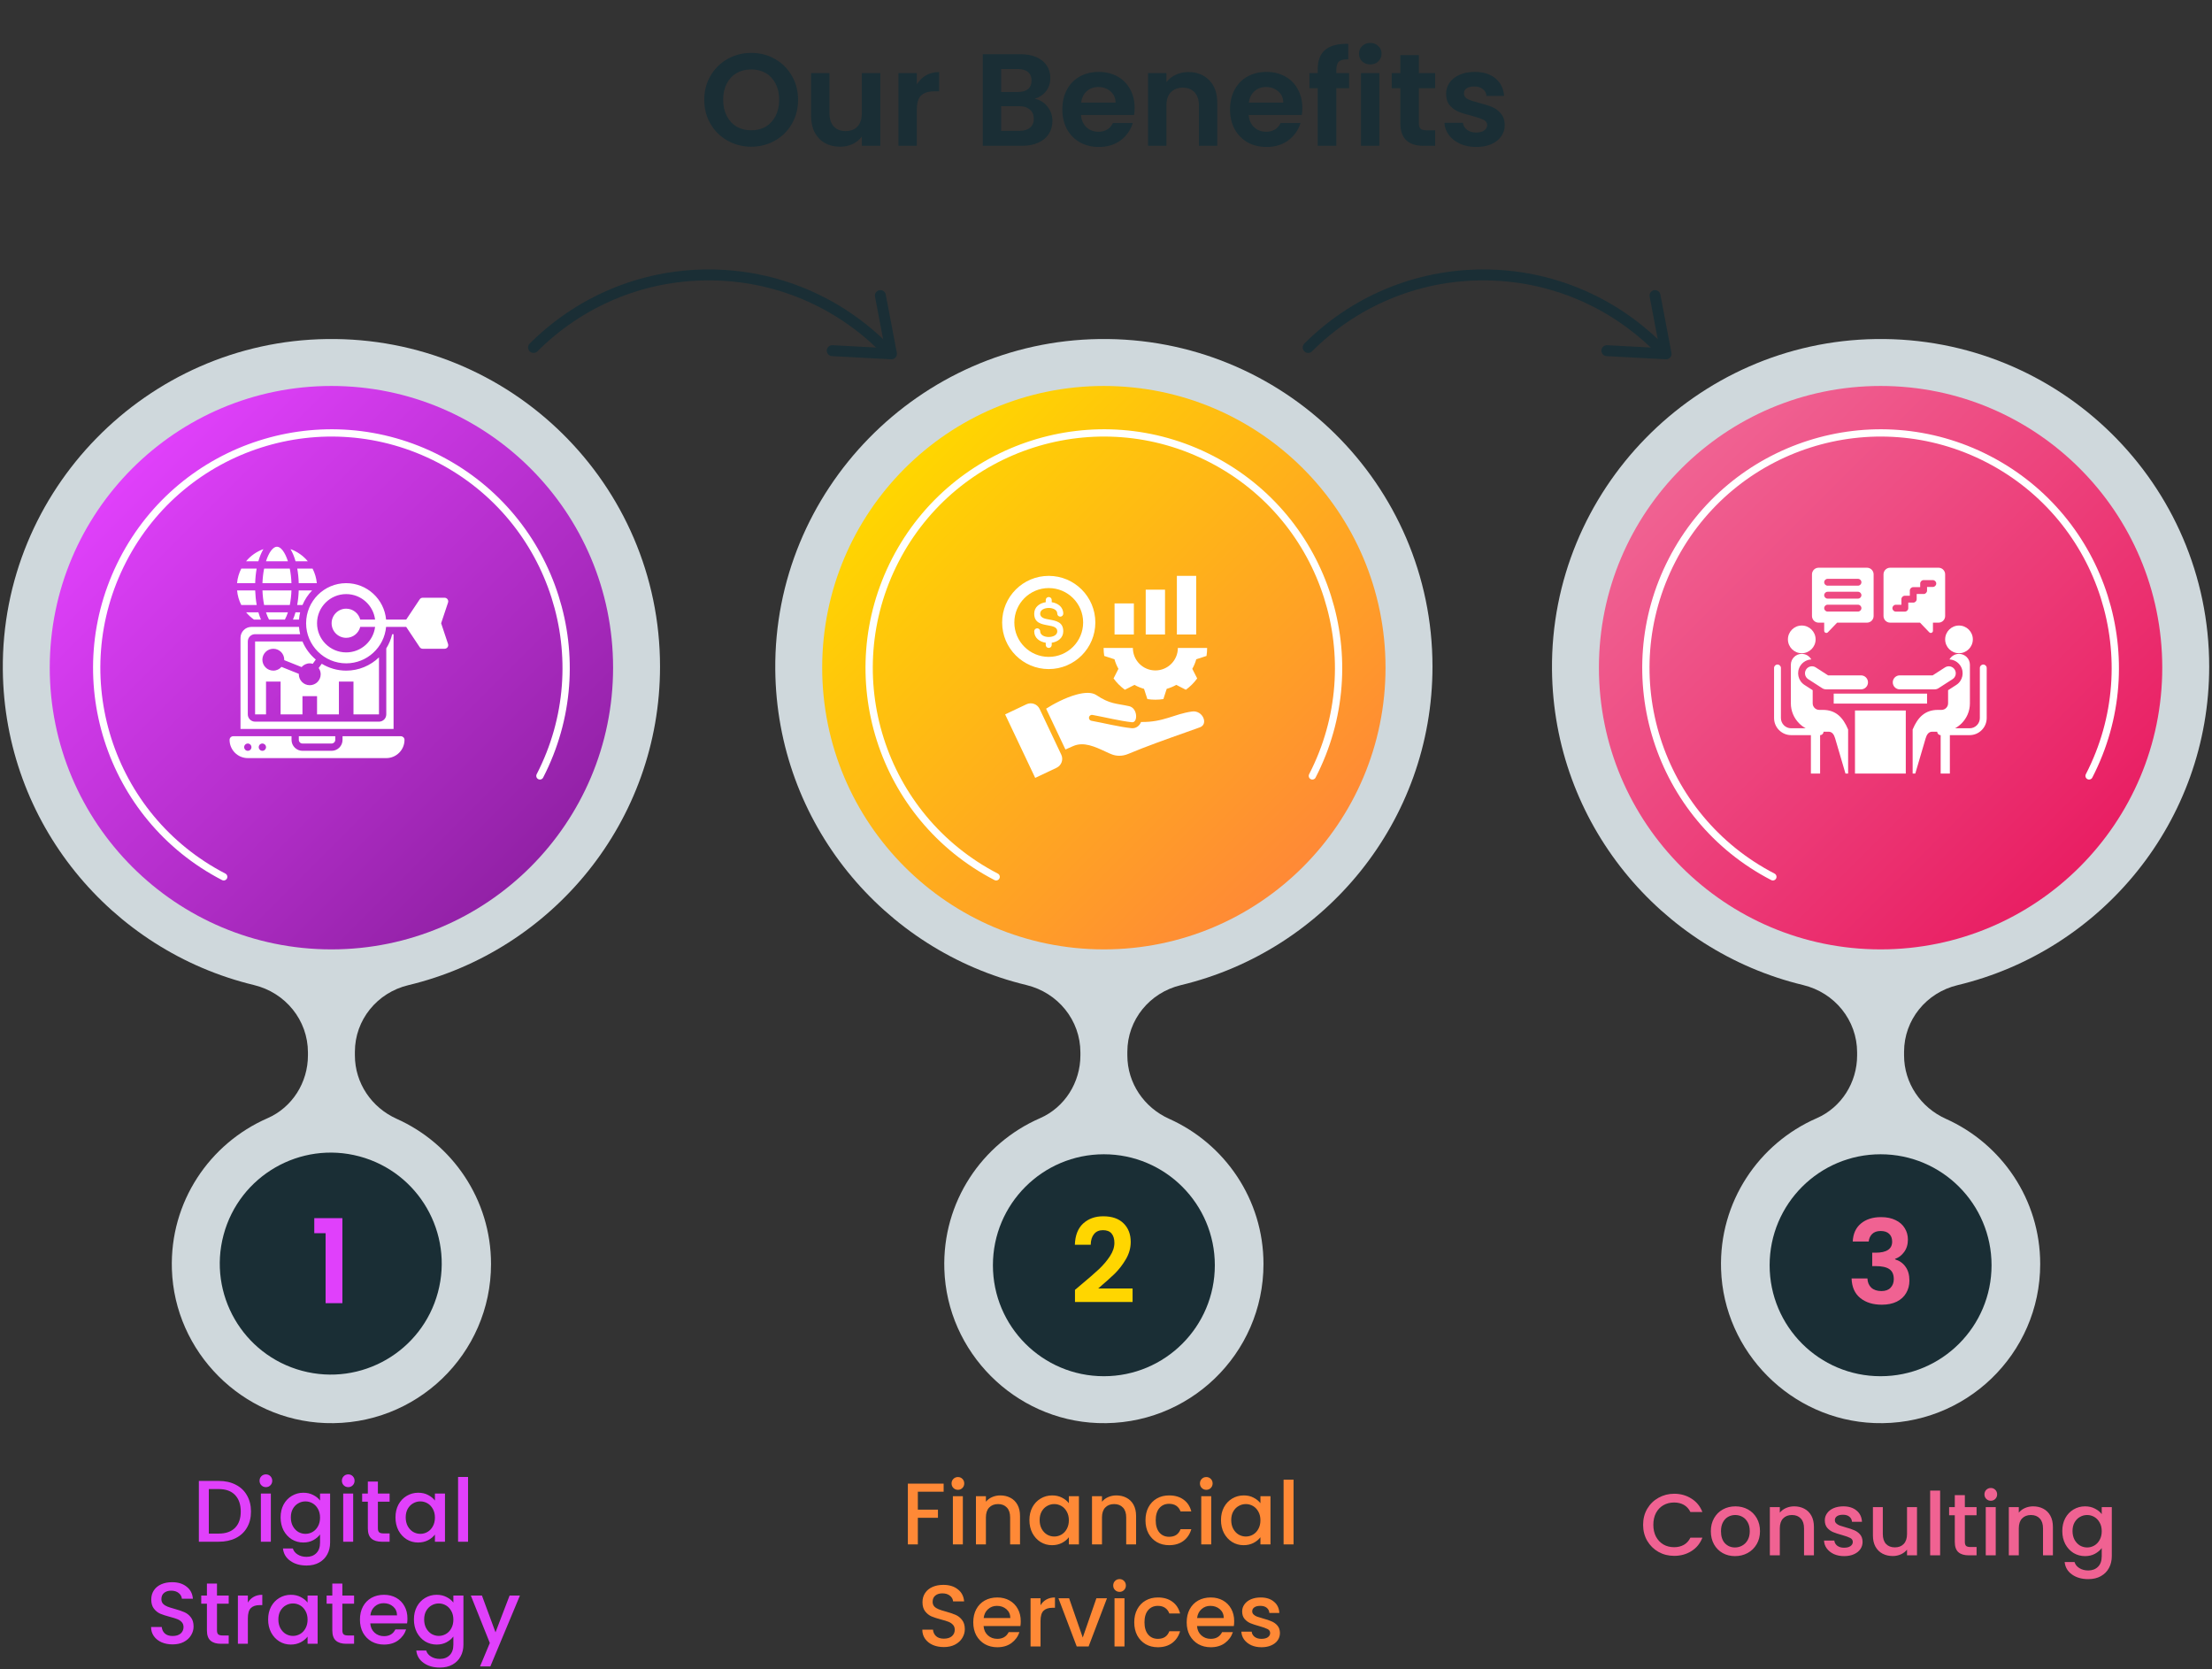 <svg width="607" height="458" viewBox="0 0 607 458" fill="none" xmlns="http://www.w3.org/2000/svg">
<rect x="0" y="0" width="607" height="458" fill="#333333" stroke="none"/>
<path d="M181.119 182.897C181.119 132.829 140.049 92.322 89.658 93.022C40.253 93.709 0.296 134.537 0.774 183.784C1.18 225.736 30.421 260.808 69.69 270.265C78.326 272.345 84.503 279.902 84.503 288.759V289.566C84.503 296.98 80.222 303.834 73.405 306.805C57.532 313.726 46.567 329.754 47.169 348.264C47.906 370.99 66.44 389.576 89.234 390.442C114.203 391.389 134.743 371.493 134.743 346.816C134.743 329.073 124.123 313.805 108.874 306.977C101.948 303.876 97.386 297.137 97.386 289.567V288.582C97.386 279.818 103.505 272.342 112.055 270.297C151.673 260.827 181.119 225.292 181.119 182.897Z" fill="#CFD8DC"/>
<path d="M90.946 260.481C133.633 260.481 168.239 225.876 168.239 183.188C168.239 140.501 133.633 105.896 90.946 105.896C48.258 105.896 13.653 140.501 13.653 183.188C13.653 225.876 48.258 260.481 90.946 260.481Z" fill="url(#paint0_linear_77_33)"/>
<path d="M61.387 240.573C29.79 224.225 17.408 185.321 33.733 153.679C50.058 122.037 88.907 109.638 120.504 125.986C152.102 142.334 164.484 181.238 148.158 212.88" stroke="white" stroke-width="2" stroke-miterlimit="10" stroke-linecap="round" stroke-linejoin="round"/>
<path d="M120.174 354.573C124.526 338.33 114.886 321.634 98.643 317.281C82.4 312.929 65.704 322.569 61.351 338.812C56.999 355.055 66.638 371.751 82.882 376.104C99.125 380.456 115.821 370.817 120.174 354.573Z" fill="#1A2E35"/>
<path d="M82.758 183.026C83.309 182.402 84.104 182 85 182C85.287 182 85.559 182.053 85.822 182.129L86.658 180.958C85.075 179.63 83.811 177.934 83.002 176H70V195.999H73V187H77V195.999H83V190.999H87V195.999H92.999V187H96.999V195.999H103.999V180.359C101.661 182.608 98.492 184 94.999 184C92.543 184 90.252 183.302 88.29 182.113L87.454 183.284C87.796 183.771 88 184.361 88 185C88 186.654 86.654 188 85 188C83.346 188 82 186.654 82 185C82 184.96 82.01 184.922 82.012 184.882L77.242 182.973C76.691 183.598 75.896 184 75 184C73.346 184 72 182.654 72 181C72 179.346 73.346 178 75 178C76.654 178 78 179.346 78 181C78 181.04 77.99 181.078 77.988 181.118L82.758 183.026Z" fill="white"/>
<path d="M82.363 168H81.092C80.889 168.719 80.652 169.385 80.388 170H82.05C82.103 169.317 82.209 168.65 82.363 168Z" fill="white"/>
<path d="M78.174 170C78.489 169.416 78.769 168.746 79.008 168H72.991C73.231 168.746 73.51 169.416 73.825 170H78.174Z" fill="white"/>
<path d="M81.974 162C81.927 163.393 81.784 164.739 81.552 166H83.003C83.629 164.503 84.532 163.152 85.641 162H81.974Z" fill="white"/>
<path d="M69.697 170H71.612C71.348 169.385 71.111 168.719 70.908 168H67.538C68.159 168.751 68.879 169.426 69.697 170Z" fill="white"/>
<path d="M83 203.999H90.999C91.552 203.999 91.999 203.551 91.999 202.999V201.999H82V202.999C82 203.551 82.448 203.999 83 203.999Z" fill="white"/>
<path d="M79.975 162H72.025C72.075 163.412 72.23 164.762 72.477 166H79.523C79.77 164.762 79.925 163.412 79.975 162Z" fill="white"/>
<path d="M107.999 173.999H107.617C107.284 175.396 106.744 176.712 105.999 177.895V195.999C105.999 197.102 105.102 197.999 103.999 197.999H70C68.897 197.999 68 197.102 68 195.999V175.999C68 174.896 68.897 173.999 70 173.999H82.363C82.209 173.349 82.103 172.682 82.05 172H69C67.346 172 66 173.345 66 174.999V199.999H107.999V173.999Z" fill="white"/>
<path d="M65.062 162C65.19 163.411 65.581 164.765 66.212 166H70.448C70.216 164.739 70.073 163.393 70.026 162H65.062Z" fill="white"/>
<path d="M81.978 160H86.942C86.805 158.566 86.394 157.218 85.769 156H81.569C81.794 157.237 81.933 158.581 81.978 160Z" fill="white"/>
<path d="M70.431 156H66.214C65.588 157.221 65.18 158.57 65.051 160H70.022C70.067 158.581 70.206 157.237 70.431 156Z" fill="white"/>
<path d="M79.979 160C79.927 158.553 79.762 157.209 79.519 156H72.481C72.237 157.209 72.073 158.553 72.021 160H79.979Z" fill="white"/>
<path d="M109.999 201.999H93.999V202.999C93.999 204.653 92.653 205.999 90.999 205.999H83C81.346 205.999 80 204.653 80 202.999V201.999H64C63.448 201.999 63 202.447 63 202.999C63 205.756 65.243 207.999 68 207.999H105.999C108.756 207.999 110.999 205.756 110.999 202.999C110.999 202.447 110.551 201.999 109.999 201.999ZM68 205.999C67.448 205.999 67 205.551 67 204.999C67 204.447 67.448 203.999 68 203.999C68.552 203.999 69 204.447 69 204.999C69 205.551 68.552 205.999 68 205.999ZM72 205.999C71.448 205.999 71 205.551 71 204.999C71 204.447 71.448 203.999 72 203.999C72.552 203.999 73 204.447 73 204.999C73 205.551 72.552 205.999 72 205.999Z" fill="white"/>
<path d="M72.286 150.659C70.412 151.335 68.768 152.493 67.521 154H70.894C71.263 152.705 71.732 151.578 72.286 150.659Z" fill="white"/>
<path d="M76 150C74.925 150 73.78 151.527 72.991 154H79.01C78.22 151.527 77.075 150 76 150Z" fill="white"/>
<path d="M84.465 154C83.221 152.492 81.582 151.335 79.716 150.66C80.269 151.578 80.738 152.705 81.106 154H84.465Z" fill="white"/>
<path d="M121.053 171L122.948 165.316C123.051 165.011 122.999 164.676 122.811 164.415C122.622 164.154 122.32 164 121.999 164H115.999C115.665 164 115.353 164.167 115.167 164.445L111.464 170H105.948C105.441 164.402 100.727 160 94.999 160C88.934 160 84 164.935 84 171C84 177.064 88.934 181.999 94.999 181.999C100.727 181.999 105.441 177.597 105.948 172H111.464L115.167 177.554C115.353 177.832 115.665 177.999 115.999 177.999H121.999C122.32 177.999 122.622 177.845 122.811 177.583C122.999 177.322 123.05 176.987 122.948 176.682L121.053 171ZM94.999 178.999C90.582 178.999 87 175.417 87 171C87 166.582 90.582 163 94.999 163C99.078 163 102.437 166.055 102.93 170H98.858C98.412 168.278 96.861 167 94.999 167C92.79 167 90.999 168.791 90.999 171C90.999 173.209 92.79 174.999 94.999 174.999C96.861 174.999 98.411 173.722 98.858 172H102.93C102.437 175.944 99.078 178.999 94.999 178.999Z" fill="white"/>
<path d="M606.232 182.897C606.232 132.829 565.161 92.322 514.77 93.022C465.366 93.709 425.408 134.537 425.886 183.784C426.293 225.736 455.534 260.808 494.802 270.265C503.438 272.345 509.616 279.902 509.616 288.759V289.566C509.616 296.98 505.334 303.834 498.518 306.805C482.644 313.726 471.68 329.754 472.281 348.264C473.019 370.99 491.552 389.576 514.347 390.442C539.315 391.389 559.856 371.493 559.856 346.816C559.856 329.073 549.236 313.805 533.987 306.977C527.06 303.876 522.498 297.137 522.498 289.567V288.582C522.498 279.818 528.617 272.342 537.167 270.297C576.785 260.827 606.232 225.292 606.232 182.897Z" fill="#CFD8DC"/>
<path d="M516.057 260.481C558.745 260.481 593.35 225.876 593.35 183.188C593.35 140.501 558.745 105.896 516.057 105.896C473.369 105.896 438.764 140.501 438.764 183.188C438.764 225.876 473.369 260.481 516.057 260.481Z" fill="url(#paint1_linear_77_33)"/>
<path d="M516.057 377.592C532.873 377.592 546.506 363.96 546.506 347.143C546.506 330.327 532.873 316.695 516.057 316.695C499.24 316.695 485.608 330.327 485.608 347.143C485.608 363.96 499.24 377.592 516.057 377.592Z" fill="#1A2E35"/>
<path d="M486.498 240.573C454.901 224.225 442.519 185.321 458.844 153.679C475.169 122.037 514.018 109.638 545.616 125.986C577.213 142.334 589.595 181.238 573.27 212.88" stroke="white" stroke-width="2" stroke-miterlimit="10" stroke-linecap="round" stroke-linejoin="round"/>
<path fill-rule="evenodd" clip-rule="evenodd" d="M537.572 179.225C535.482 179.225 533.774 177.517 533.774 175.423C533.774 173.332 535.482 171.625 537.572 171.625C539.667 171.625 541.371 173.332 541.371 175.423C541.371 177.517 539.667 179.225 537.572 179.225ZM530.91 189.135L521.32 189.139C520.259 189.139 519.399 188.278 519.399 187.218C519.399 186.157 520.259 185.297 521.32 185.297H530.35L533.738 183.113C534.629 182.539 535.812 182.799 536.386 183.69C536.956 184.58 536.699 185.767 535.809 186.338L531.944 188.829C531.624 189.035 531.264 189.135 530.91 189.135ZM494.428 179.225C492.333 179.225 490.626 177.517 490.626 175.423C490.626 173.332 492.333 171.625 494.428 171.625C496.518 171.625 498.226 173.332 498.226 175.423C498.226 177.517 496.518 179.225 494.428 179.225ZM501.09 189.135C500.736 189.135 500.376 189.035 500.056 188.829L496.191 186.338C495.301 185.767 495.044 184.58 495.614 183.69C496.188 182.799 497.371 182.539 498.262 183.113L501.65 185.297H510.68C511.741 185.297 512.601 186.157 512.601 187.218C512.601 188.278 511.741 189.139 510.68 189.139L501.09 189.135ZM507.148 212.235H506.419L503.575 202.554C503.278 201.544 502.764 200.757 501.777 200.757H500.401C500.401 201.277 499.979 201.698 499.46 201.698V212.235H496.932V201.698H491.506C488.931 201.698 486.824 199.591 486.824 197.015V183.266C486.824 182.747 487.245 182.325 487.765 182.325C488.284 182.325 488.706 182.747 488.706 183.266V197.015C488.706 198.555 489.966 199.816 491.506 199.816H495.51C494.848 199.456 494.245 199.004 493.717 198.476C492.307 197.065 491.433 195.118 491.433 192.974V182.386C491.433 180.742 492.774 179.401 494.418 179.401C495.543 179.401 496.527 180.015 497.042 180.93C495.86 180.988 494.722 181.598 494.032 182.67C494.031 182.672 494.03 182.673 494.029 182.675C492.898 184.44 493.411 186.792 495.176 187.923C495.173 187.921 496.363 188.688 497.422 189.371V192.974C497.422 193.467 497.622 193.914 497.949 194.241C498.276 194.568 498.723 194.771 499.216 194.771H500.203C503.728 194.771 505.744 196.782 507.148 200.162V212.235ZM524.852 200.162C526.256 196.782 528.272 194.771 531.797 194.771H532.784C533.277 194.771 533.724 194.568 534.051 194.241C534.378 193.914 534.578 193.467 534.578 192.974V189.371L536.829 187.92C538.589 186.792 539.102 184.44 537.971 182.675C537.97 182.673 537.969 182.672 537.968 182.67C537.278 181.598 536.14 180.988 534.958 180.93C535.473 180.015 536.457 179.401 537.582 179.401C539.226 179.401 540.567 180.742 540.567 182.386V192.974C540.567 195.118 539.693 197.065 538.283 198.476C537.755 199.004 537.152 199.456 536.49 199.816H540.494C542.034 199.816 543.294 198.555 543.294 197.015V183.266C543.294 182.747 543.716 182.325 544.235 182.325C544.755 182.325 545.176 182.747 545.176 183.266V197.015C545.176 199.591 543.069 201.698 540.494 201.698H535.068V212.235H532.54V201.698C532.021 201.698 531.599 201.277 531.599 200.757H530.223C529.236 200.757 528.722 201.544 528.425 202.554L525.581 212.235H524.852V200.162ZM503.191 193.046V190.312H528.809V193.046H503.191ZM509.03 194.929H522.97V212.235H509.03V194.929ZM514.143 169.02C514.143 170.021 513.326 170.834 512.328 170.834H504.128L501.593 173.475C501.426 173.648 501.172 173.703 500.949 173.613C500.726 173.523 500.58 173.307 500.58 173.067V170.834H499.046C498.046 170.834 497.232 170.021 497.232 169.02V157.579C497.232 156.582 498.046 155.765 499.046 155.765H512.328C513.326 155.765 514.143 156.582 514.143 157.579V169.02ZM501.521 164.242H509.854C510.374 164.242 510.795 163.821 510.795 163.301C510.795 162.782 510.374 162.36 509.854 162.36H501.521C501.001 162.36 500.579 162.782 500.579 163.301C500.579 163.821 501.001 164.242 501.521 164.242ZM501.521 167.794H509.854C510.374 167.794 510.795 167.372 510.795 166.853C510.795 166.333 510.374 165.911 509.854 165.911H501.521C501.001 165.911 500.579 166.333 500.579 166.853C500.579 167.372 501.001 167.794 501.521 167.794ZM501.521 160.691H509.854C510.374 160.691 510.795 160.269 510.795 159.75C510.795 159.23 510.374 158.809 509.854 158.809H501.521C501.001 158.809 500.579 159.23 500.579 159.75C500.579 160.269 501.001 160.691 501.521 160.691ZM516.86 169.02V157.579C516.86 156.582 517.677 155.765 518.674 155.765H531.957C532.957 155.765 533.771 156.582 533.771 157.579V169.02C533.771 170.021 532.957 170.834 531.957 170.834H530.423V173.067C530.423 173.307 530.277 173.523 530.054 173.613C529.831 173.703 529.577 173.648 529.41 173.475L526.875 170.834H518.674C517.677 170.834 516.86 170.021 516.86 169.02ZM520.242 167.806H522.712C523.232 167.806 523.653 167.385 523.653 166.865V165.337H525.02C525.54 165.337 525.962 164.915 525.962 164.395V162.975H527.866C528.385 162.975 528.807 162.553 528.807 162.033V161.042H530.389C530.908 161.042 531.33 160.62 531.33 160.101C531.33 159.581 530.908 159.16 530.389 159.16H527.866C527.346 159.16 526.924 159.581 526.924 160.101V161.092H525.02C524.501 161.092 524.079 161.513 524.079 162.033V163.454H522.712C522.192 163.454 521.771 163.876 521.771 164.395V165.924H520.242C519.723 165.924 519.301 166.345 519.301 166.865C519.301 167.384 519.723 167.806 520.242 167.806Z" fill="white"/>
<path d="M393.091 182.897C393.091 132.829 352.02 92.322 301.629 93.022C252.225 93.709 212.267 134.537 212.745 183.784C213.152 225.736 242.393 260.808 281.661 270.265C290.297 272.345 296.475 279.902 296.475 288.759V289.566C296.475 296.98 292.193 303.834 285.377 306.805C269.503 313.726 258.539 329.754 259.14 348.264C259.878 370.99 278.411 389.576 301.206 390.442C326.174 391.389 346.715 371.493 346.715 346.816C346.715 329.073 336.095 313.805 320.846 306.977C313.919 303.876 309.357 297.137 309.357 289.567V288.582C309.357 279.818 315.476 272.342 324.026 270.297C363.643 260.827 393.091 225.292 393.091 182.897Z" fill="#CFD8DC"/>
<path d="M302.911 260.481C345.599 260.481 380.204 225.876 380.204 183.188C380.204 140.501 345.599 105.896 302.911 105.896C260.223 105.896 225.618 140.501 225.618 183.188C225.618 225.876 260.223 260.481 302.911 260.481Z" fill="url(#paint2_linear_77_33)"/>
<path d="M302.916 377.592C319.732 377.592 333.364 363.96 333.364 347.143C333.364 330.327 319.732 316.695 302.916 316.695C286.099 316.695 272.467 330.327 272.467 347.143C272.467 363.96 286.099 377.592 302.916 377.592Z" fill="#1A2E35"/>
<path d="M273.357 240.573C241.76 224.225 229.378 185.321 245.703 153.679C262.028 122.037 300.877 109.638 332.474 125.986C364.072 142.334 376.454 181.238 360.128 212.88" stroke="white" stroke-width="2" stroke-miterlimit="10" stroke-linecap="round" stroke-linejoin="round"/>
<path fill-rule="evenodd" clip-rule="evenodd" d="M275.82 196.008L284.073 213.429L289.944 210.65C291.282 210.017 291.861 208.396 291.228 207.058L285.285 194.506C284.652 193.169 283.031 192.589 281.693 193.223L275.82 196.008V196.008ZM322.95 158H328.248V174.084H322.95V158ZM314.398 161.791H319.696V174.084H314.398V161.791ZM305.846 165.557H311.145V174.084H305.846V165.557ZM331.25 177.773C331.25 178.508 331.194 179.243 331.081 179.969L328.267 180.884C328.011 181.809 327.643 182.689 327.18 183.506L328.523 186.142C327.654 187.331 326.605 188.38 325.416 189.249L322.781 187.906C321.963 188.37 321.083 188.737 320.158 188.994L319.243 191.807C317.791 192.032 316.304 192.032 314.851 191.807L313.937 188.993C313.011 188.737 312.132 188.369 311.314 187.906L308.679 189.249C307.489 188.38 306.441 187.331 305.572 186.142L306.915 183.507C306.451 182.689 306.083 181.809 305.827 180.883L303.014 179.969C302.901 179.243 302.844 178.508 302.845 177.773H310.874C310.874 181.182 313.638 183.946 317.047 183.946C320.457 183.946 323.22 181.182 323.22 177.773H331.25L331.25 177.773ZM286.967 164.623C286.967 164.17 287.334 163.803 287.787 163.803C288.24 163.803 288.607 164.17 288.607 164.623V165.227C290.257 165.477 291.773 166.507 291.773 168.368C291.773 168.821 291.406 169.189 290.953 169.189C290.5 169.189 290.132 168.821 290.132 168.368C290.132 167.235 288.812 166.802 287.787 166.802C286.759 166.802 285.439 167.239 285.439 168.368C285.439 169.622 286.991 169.812 287.931 169.983C289.852 170.332 291.773 170.682 291.773 173.206C291.773 175.071 290.256 176.093 288.607 176.349V176.951C288.607 177.404 288.24 177.771 287.787 177.771C287.334 177.771 286.967 177.404 286.967 176.951V176.349C285.319 176.094 283.804 175.072 283.804 173.206C283.804 172.755 284.17 172.389 284.621 172.389C285.073 172.389 285.439 172.755 285.439 173.206C285.439 175.292 290.132 175.297 290.132 173.206C290.132 172.045 288.888 171.818 287.643 171.591C285.722 171.242 283.801 170.892 283.801 168.368C283.801 166.524 285.289 165.485 286.967 165.225V164.623H286.967ZM287.787 158C280.726 158 275 163.726 275 170.787C275 177.848 280.726 183.574 287.787 183.574C294.848 183.574 300.574 177.848 300.574 170.787C300.574 163.726 294.848 158 287.787 158ZM287.787 161.347C282.574 161.347 278.347 165.574 278.347 170.787C278.347 176.001 282.574 180.227 287.787 180.227C293.001 180.227 297.227 176.001 297.227 170.787C297.227 165.574 293 161.347 287.787 161.347ZM313.117 198.091C319.351 198.179 322.076 195.923 327.107 195.213C330.032 194.801 331.668 198.653 329.296 199.542C328.43 199.867 326.945 200.391 325.158 201.022C320.764 202.573 314.506 204.782 309.625 206.84C308.783 207.195 307.936 207.367 307.095 207.357C305.655 207.338 304.727 206.846 303.468 206.261C300.374 204.824 297.377 203.431 294.477 204.708L292.368 205.636L287.068 194.441C288.844 193.288 292.226 191.428 295.43 190.563C297.559 189.987 299.572 189.855 300.847 190.707C304.589 193.208 306.255 192.965 309.844 193.751C312.239 194.276 312.275 198.329 310.641 198.161C307.367 197.822 303.224 196.772 299.783 196.15C299.339 196.071 298.914 196.366 298.834 196.811C298.754 197.255 299.05 197.679 299.494 197.759C302.938 198.381 307.091 199.439 310.475 199.788C311.726 199.918 312.673 199.177 313.117 198.091L313.117 198.091Z" fill="white"/>
<path d="M146.415 95.332C158.713 83.034 175.703 75.426 194.471 75.426C213.237 75.426 230.228 83.032 242.527 95.332" stroke="#1A2E35" stroke-width="3" stroke-miterlimit="10" stroke-linecap="round" stroke-linejoin="round"/>
<path d="M228.376 96.211L244.625 97.077L241.586 81.093" stroke="#1A2E35" stroke-width="3" stroke-miterlimit="10" stroke-linecap="round" stroke-linejoin="round"/>
<path d="M358.982 95.332C371.28 83.034 388.271 75.426 407.038 75.426C425.806 75.426 442.795 83.032 455.095 95.332" stroke="#1A2E35" stroke-width="3" stroke-miterlimit="10" stroke-linecap="round" stroke-linejoin="round"/>
<path d="M440.944 96.211L457.191 97.077L454.154 81.093" stroke="#1A2E35" stroke-width="3" stroke-miterlimit="10" stroke-linecap="round" stroke-linejoin="round"/>
<path d="M206.148 40.252C203.796 40.252 201.636 39.7 199.668 38.596C197.7 37.492 196.14 35.968 194.988 34.024C193.836 32.056 193.26 29.836 193.26 27.364C193.26 24.916 193.836 22.72 194.988 20.776C196.14 18.808 197.7 17.272 199.668 16.168C201.636 15.064 203.796 14.512 206.148 14.512C208.524 14.512 210.684 15.064 212.628 16.168C214.596 17.272 216.144 18.808 217.272 20.776C218.424 22.72 219 24.916 219 27.364C219 29.836 218.424 32.056 217.272 34.024C216.144 35.968 214.596 37.492 212.628 38.596C210.66 39.7 208.5 40.252 206.148 40.252ZM206.148 35.752C207.66 35.752 208.992 35.416 210.144 34.744C211.296 34.048 212.196 33.064 212.844 31.792C213.492 30.52 213.816 29.044 213.816 27.364C213.816 25.684 213.492 24.22 212.844 22.972C212.196 21.7 211.296 20.728 210.144 20.056C208.992 19.384 207.66 19.048 206.148 19.048C204.636 19.048 203.292 19.384 202.116 20.056C200.964 20.728 200.064 21.7 199.416 22.972C198.768 24.22 198.444 25.684 198.444 27.364C198.444 29.044 198.768 30.52 199.416 31.792C200.064 33.064 200.964 34.048 202.116 34.744C203.292 35.416 204.636 35.752 206.148 35.752ZM241.578 20.056V40H236.502V37.48C235.854 38.344 235.002 39.028 233.946 39.532C232.914 40.012 231.786 40.252 230.562 40.252C229.002 40.252 227.622 39.928 226.422 39.28C225.222 38.608 224.274 37.636 223.578 36.364C222.906 35.068 222.57 33.532 222.57 31.756V20.056H227.61V31.036C227.61 32.62 228.006 33.844 228.798 34.708C229.59 35.548 230.67 35.968 232.038 35.968C233.43 35.968 234.522 35.548 235.314 34.708C236.106 33.844 236.502 32.62 236.502 31.036V20.056H241.578ZM251.59 23.152C252.238 22.096 253.078 21.268 254.11 20.668C255.166 20.068 256.366 19.768 257.71 19.768V25.06H256.378C254.794 25.06 253.594 25.432 252.778 26.176C251.986 26.92 251.59 28.216 251.59 30.064V40H246.55V20.056H251.59V23.152ZM283.939 27.112C285.355 27.376 286.519 28.084 287.431 29.236C288.343 30.388 288.799 31.708 288.799 33.196C288.799 34.54 288.463 35.728 287.791 36.76C287.143 37.768 286.195 38.56 284.947 39.136C283.699 39.712 282.223 40 280.519 40H269.683V14.872H280.051C281.755 14.872 283.219 15.148 284.443 15.7C285.691 16.252 286.627 17.02 287.251 18.004C287.899 18.988 288.223 20.104 288.223 21.352C288.223 22.816 287.827 24.04 287.035 25.024C286.267 26.008 285.235 26.704 283.939 27.112ZM274.723 25.24H279.331C280.531 25.24 281.455 24.976 282.103 24.448C282.751 23.896 283.075 23.116 283.075 22.108C283.075 21.1 282.751 20.32 282.103 19.768C281.455 19.216 280.531 18.94 279.331 18.94H274.723V25.24ZM279.799 35.896C281.023 35.896 281.971 35.608 282.643 35.032C283.339 34.456 283.687 33.64 283.687 32.584C283.687 31.504 283.327 30.664 282.607 30.064C281.887 29.44 280.915 29.128 279.691 29.128H274.723V35.896H279.799ZM311.356 29.596C311.356 30.316 311.308 30.964 311.212 31.54H296.632C296.752 32.98 297.256 34.108 298.144 34.924C299.032 35.74 300.124 36.148 301.42 36.148C303.292 36.148 304.624 35.344 305.416 33.736H310.852C310.276 35.656 309.172 37.24 307.54 38.488C305.908 39.712 303.904 40.324 301.528 40.324C299.608 40.324 297.88 39.904 296.344 39.064C294.832 38.2 293.644 36.988 292.78 35.428C291.94 33.868 291.52 32.068 291.52 30.028C291.52 27.964 291.94 26.152 292.78 24.592C293.62 23.032 294.796 21.832 296.308 20.992C297.82 20.152 299.56 19.732 301.528 19.732C303.424 19.732 305.116 20.14 306.604 20.956C308.116 21.772 309.28 22.936 310.096 24.448C310.936 25.936 311.356 27.652 311.356 29.596ZM306.136 28.156C306.112 26.86 305.644 25.828 304.732 25.06C303.82 24.268 302.704 23.872 301.384 23.872C300.136 23.872 299.08 24.256 298.216 25.024C297.376 25.768 296.86 26.812 296.668 28.156H306.136ZM326.087 19.768C328.463 19.768 330.383 20.524 331.847 22.036C333.311 23.524 334.043 25.612 334.043 28.3V40H329.003V28.984C329.003 27.4 328.607 26.188 327.815 25.348C327.023 24.484 325.943 24.052 324.575 24.052C323.183 24.052 322.079 24.484 321.263 25.348C320.471 26.188 320.075 27.4 320.075 28.984V40H315.035V20.056H320.075V22.54C320.747 21.676 321.599 21.004 322.631 20.524C323.687 20.02 324.839 19.768 326.087 19.768ZM357.376 29.596C357.376 30.316 357.328 30.964 357.232 31.54H342.652C342.772 32.98 343.276 34.108 344.164 34.924C345.052 35.74 346.144 36.148 347.44 36.148C349.312 36.148 350.644 35.344 351.436 33.736H356.872C356.296 35.656 355.192 37.24 353.56 38.488C351.928 39.712 349.924 40.324 347.548 40.324C345.628 40.324 343.9 39.904 342.364 39.064C340.852 38.2 339.664 36.988 338.8 35.428C337.96 33.868 337.54 32.068 337.54 30.028C337.54 27.964 337.96 26.152 338.8 24.592C339.64 23.032 340.816 21.832 342.328 20.992C343.84 20.152 345.58 19.732 347.548 19.732C349.444 19.732 351.136 20.14 352.624 20.956C354.136 21.772 355.3 22.936 356.116 24.448C356.956 25.936 357.376 27.652 357.376 29.596ZM352.156 28.156C352.132 26.86 351.664 25.828 350.752 25.06C349.84 24.268 348.724 23.872 347.404 23.872C346.156 23.872 345.1 24.256 344.236 25.024C343.396 25.768 342.88 26.812 342.688 28.156H352.156ZM370.198 24.196H366.706V40H361.594V24.196H359.326V20.056H361.594V19.048C361.594 16.6 362.29 14.8 363.682 13.648C365.074 12.496 367.174 11.956 369.982 12.028V16.276C368.758 16.252 367.906 16.456 367.426 16.888C366.946 17.32 366.706 18.1 366.706 19.228V20.056H370.198V24.196ZM376.02 17.68C375.132 17.68 374.388 17.404 373.788 16.852C373.212 16.276 372.924 15.568 372.924 14.728C372.924 13.888 373.212 13.192 373.788 12.64C374.388 12.064 375.132 11.776 376.02 11.776C376.908 11.776 377.64 12.064 378.216 12.64C378.816 13.192 379.116 13.888 379.116 14.728C379.116 15.568 378.816 16.276 378.216 16.852C377.64 17.404 376.908 17.68 376.02 17.68ZM378.504 20.056V40H373.464V20.056H378.504ZM389.352 24.196V33.844C389.352 34.516 389.508 35.008 389.82 35.32C390.156 35.608 390.708 35.752 391.476 35.752H393.816V40H390.648C386.4 40 384.276 37.936 384.276 33.808V24.196H381.9V20.056H384.276V15.124H389.352V20.056H393.816V24.196H389.352ZM405.073 40.324C403.441 40.324 401.977 40.036 400.681 39.46C399.385 38.86 398.353 38.056 397.585 37.048C396.841 36.04 396.433 34.924 396.361 33.7H401.437C401.533 34.468 401.905 35.104 402.553 35.608C403.225 36.112 404.053 36.364 405.037 36.364C405.997 36.364 406.741 36.172 407.269 35.788C407.821 35.404 408.097 34.912 408.097 34.312C408.097 33.664 407.761 33.184 407.089 32.872C406.441 32.536 405.397 32.176 403.957 31.792C402.469 31.432 401.245 31.06 400.285 30.676C399.349 30.292 398.533 29.704 397.837 28.912C397.165 28.12 396.829 27.052 396.829 25.708C396.829 24.604 397.141 23.596 397.765 22.684C398.413 21.772 399.325 21.052 400.501 20.524C401.701 19.996 403.105 19.732 404.713 19.732C407.089 19.732 408.985 20.332 410.401 21.532C411.817 22.708 412.597 24.304 412.741 26.32H407.917C407.845 25.528 407.509 24.904 406.909 24.448C406.333 23.968 405.553 23.728 404.569 23.728C403.657 23.728 402.949 23.896 402.445 24.232C401.965 24.568 401.725 25.036 401.725 25.636C401.725 26.308 402.061 26.824 402.733 27.184C403.405 27.52 404.449 27.868 405.865 28.228C407.305 28.588 408.493 28.96 409.429 29.344C410.365 29.728 411.169 30.328 411.841 31.144C412.537 31.936 412.897 32.992 412.921 34.312C412.921 35.464 412.597 36.496 411.949 37.408C411.325 38.32 410.413 39.04 409.213 39.568C408.037 40.072 406.657 40.324 405.073 40.324Z" fill="#1A2E35"/>
<path d="M86.242 338.35V334.222H93.954V357.55H89.346V338.35H86.242Z" fill="#E040FB"/>
<path d="M296.651 352.494C298.699 350.788 300.331 349.369 301.547 348.238C302.763 347.086 303.776 345.892 304.587 344.654C305.398 343.417 305.803 342.201 305.803 341.006C305.803 339.918 305.547 339.065 305.035 338.446C304.523 337.828 303.734 337.518 302.667 337.518C301.6 337.518 300.779 337.881 300.203 338.606C299.627 339.31 299.328 340.281 299.307 341.518H294.955C295.04 338.958 295.798 337.017 297.227 335.694C298.678 334.372 300.512 333.71 302.731 333.71C305.163 333.71 307.03 334.361 308.331 335.662C309.632 336.942 310.283 338.638 310.283 340.75C310.283 342.414 309.835 344.004 308.939 345.518C308.043 347.033 307.019 348.356 305.867 349.486C304.715 350.596 303.211 351.94 301.355 353.518H310.795V357.23H294.987V353.902L296.651 352.494Z" fill="#FFD600"/>
<path d="M508.415 340.627C508.521 338.494 509.268 336.851 510.655 335.699C512.063 334.526 513.908 333.939 516.191 333.939C517.748 333.939 519.081 334.217 520.191 334.771C521.3 335.305 522.132 336.041 522.687 336.979C523.263 337.897 523.551 338.942 523.551 340.115C523.551 341.459 523.199 342.601 522.495 343.539C521.812 344.457 520.991 345.075 520.031 345.395V345.523C521.268 345.907 522.228 346.59 522.911 347.571C523.615 348.553 523.967 349.811 523.967 351.347C523.967 352.627 523.668 353.769 523.071 354.771C522.495 355.774 521.631 356.563 520.479 357.139C519.348 357.694 517.983 357.971 516.383 357.971C513.972 357.971 512.009 357.363 510.495 356.147C508.98 354.931 508.18 353.139 508.095 350.771H512.447C512.489 351.817 512.841 352.659 513.503 353.299C514.185 353.918 515.113 354.227 516.287 354.227C517.375 354.227 518.207 353.929 518.783 353.331C519.38 352.713 519.679 351.923 519.679 350.963C519.679 349.683 519.273 348.766 518.463 348.211C517.652 347.657 516.393 347.379 514.687 347.379H513.759V343.699H514.687C517.716 343.699 519.231 342.686 519.231 340.659C519.231 339.742 518.953 339.027 518.399 338.515C517.865 338.003 517.087 337.747 516.063 337.747C515.06 337.747 514.281 338.025 513.727 338.579C513.193 339.113 512.884 339.795 512.799 340.627H508.415Z" fill="#F06292"/>
<path d="M60.017 406.32C61.794 406.32 63.346 406.664 64.674 407.352C66.017 408.024 67.049 409 67.769 410.28C68.505 411.544 68.874 413.024 68.874 414.72C68.874 416.416 68.505 417.888 67.769 419.136C67.049 420.384 66.017 421.344 64.674 422.016C63.346 422.672 61.794 423 60.017 423H54.569V406.32H60.017ZM60.017 420.768C61.969 420.768 63.465 420.24 64.505 419.184C65.546 418.128 66.066 416.64 66.066 414.72C66.066 412.784 65.546 411.272 64.505 410.184C63.465 409.096 61.969 408.552 60.017 408.552H57.306V420.768H60.017ZM72.977 408.024C72.481 408.024 72.065 407.856 71.729 407.52C71.393 407.184 71.225 406.768 71.225 406.272C71.225 405.776 71.393 405.36 71.729 405.024C72.065 404.688 72.481 404.52 72.977 404.52C73.457 404.52 73.865 404.688 74.201 405.024C74.537 405.36 74.705 405.776 74.705 406.272C74.705 406.768 74.537 407.184 74.201 407.52C73.865 407.856 73.457 408.024 72.977 408.024ZM74.321 409.776V423H71.585V409.776H74.321ZM83.241 409.56C84.265 409.56 85.169 409.768 85.953 410.184C86.753 410.584 87.377 411.088 87.825 411.696V409.776H90.585V423.216C90.585 424.432 90.329 425.512 89.817 426.456C89.305 427.416 88.561 428.168 87.585 428.712C86.625 429.256 85.473 429.528 84.129 429.528C82.337 429.528 80.849 429.104 79.665 428.256C78.481 427.424 77.809 426.288 77.649 424.848H80.361C80.569 425.536 81.009 426.088 81.681 426.504C82.369 426.936 83.185 427.152 84.129 427.152C85.233 427.152 86.121 426.816 86.793 426.144C87.481 425.472 87.825 424.496 87.825 423.216V421.008C87.361 421.632 86.729 422.16 85.929 422.592C85.145 423.008 84.249 423.216 83.241 423.216C82.089 423.216 81.033 422.928 80.073 422.352C79.129 421.76 78.377 420.944 77.817 419.904C77.273 418.848 77.001 417.656 77.001 416.328C77.001 415 77.273 413.824 77.817 412.8C78.377 411.776 79.129 410.984 80.073 410.424C81.033 409.848 82.089 409.56 83.241 409.56ZM87.825 416.376C87.825 415.464 87.633 414.672 87.249 414C86.881 413.328 86.393 412.816 85.785 412.464C85.177 412.112 84.521 411.936 83.817 411.936C83.113 411.936 82.457 412.112 81.849 412.464C81.241 412.8 80.745 413.304 80.361 413.976C79.993 414.632 79.809 415.416 79.809 416.328C79.809 417.24 79.993 418.04 80.361 418.728C80.745 419.416 81.241 419.944 81.849 420.312C82.473 420.664 83.129 420.84 83.817 420.84C84.521 420.84 85.177 420.664 85.785 420.312C86.393 419.96 86.881 419.448 87.249 418.776C87.633 418.088 87.825 417.288 87.825 416.376ZM95.571 408.024C95.075 408.024 94.659 407.856 94.323 407.52C93.987 407.184 93.819 406.768 93.819 406.272C93.819 405.776 93.987 405.36 94.323 405.024C94.659 404.688 95.075 404.52 95.571 404.52C96.051 404.52 96.459 404.688 96.795 405.024C97.131 405.36 97.299 405.776 97.299 406.272C97.299 406.768 97.131 407.184 96.795 407.52C96.459 407.856 96.051 408.024 95.571 408.024ZM96.915 409.776V423H94.179V409.776H96.915ZM103.699 412.008V419.328C103.699 419.824 103.811 420.184 104.035 420.408C104.275 420.616 104.675 420.72 105.235 420.72H106.915V423H104.755C103.523 423 102.579 422.712 101.923 422.136C101.267 421.56 100.939 420.624 100.939 419.328V412.008H99.379V409.776H100.939V406.488H103.699V409.776H106.915V412.008H103.699ZM108.525 416.328C108.525 415 108.797 413.824 109.341 412.8C109.901 411.776 110.653 410.984 111.597 410.424C112.557 409.848 113.613 409.56 114.765 409.56C115.805 409.56 116.709 409.768 117.477 410.184C118.261 410.584 118.885 411.088 119.349 411.696V409.776H122.109V423H119.349V421.032C118.885 421.656 118.253 422.176 117.453 422.592C116.653 423.008 115.741 423.216 114.717 423.216C113.581 423.216 112.541 422.928 111.597 422.352C110.653 421.76 109.901 420.944 109.341 419.904C108.797 418.848 108.525 417.656 108.525 416.328ZM119.349 416.376C119.349 415.464 119.157 414.672 118.773 414C118.405 413.328 117.917 412.816 117.309 412.464C116.701 412.112 116.045 411.936 115.341 411.936C114.637 411.936 113.981 412.112 113.373 412.464C112.765 412.8 112.269 413.304 111.885 413.976C111.517 414.632 111.333 415.416 111.333 416.328C111.333 417.24 111.517 418.04 111.885 418.728C112.269 419.416 112.765 419.944 113.373 420.312C113.997 420.664 114.653 420.84 115.341 420.84C116.045 420.84 116.701 420.664 117.309 420.312C117.917 419.96 118.405 419.448 118.773 418.776C119.157 418.088 119.349 417.288 119.349 416.376ZM128.438 405.24V423H125.702V405.24H128.438ZM47.362 451.168C46.242 451.168 45.234 450.976 44.338 450.592C43.442 450.192 42.738 449.632 42.226 448.912C41.714 448.192 41.458 447.352 41.458 446.392H44.386C44.45 447.112 44.73 447.704 45.226 448.168C45.738 448.632 46.45 448.864 47.362 448.864C48.306 448.864 49.042 448.64 49.57 448.192C50.098 447.728 50.362 447.136 50.362 446.416C50.362 445.856 50.194 445.4 49.858 445.048C49.538 444.696 49.13 444.424 48.634 444.232C48.154 444.04 47.482 443.832 46.618 443.608C45.53 443.32 44.642 443.032 43.954 442.744C43.282 442.44 42.706 441.976 42.226 441.352C41.746 440.728 41.506 439.896 41.506 438.856C41.506 437.896 41.746 437.056 42.226 436.336C42.706 435.616 43.378 435.064 44.242 434.68C45.106 434.296 46.106 434.104 47.242 434.104C48.858 434.104 50.178 434.512 51.202 435.328C52.242 436.128 52.818 437.232 52.93 438.64H49.906C49.858 438.032 49.57 437.512 49.042 437.08C48.514 436.648 47.818 436.432 46.954 436.432C46.17 436.432 45.53 436.632 45.034 437.032C44.538 437.432 44.29 438.008 44.29 438.76C44.29 439.272 44.442 439.696 44.746 440.032C45.066 440.352 45.466 440.608 45.946 440.8C46.426 440.992 47.082 441.2 47.914 441.424C49.018 441.728 49.914 442.032 50.602 442.336C51.306 442.64 51.898 443.112 52.378 443.752C52.874 444.376 53.122 445.216 53.122 446.272C53.122 447.12 52.89 447.92 52.426 448.672C51.978 449.424 51.314 450.032 50.434 450.496C49.57 450.944 48.546 451.168 47.362 451.168ZM59.543 440.008V447.328C59.543 447.824 59.655 448.184 59.879 448.408C60.119 448.616 60.519 448.72 61.079 448.72H62.759V451H60.599C59.367 451 58.423 450.712 57.767 450.136C57.111 449.56 56.783 448.624 56.783 447.328V440.008H55.223V437.776H56.783V434.488H59.543V437.776H62.759V440.008H59.543ZM68.016 439.696C68.416 439.024 68.945 438.504 69.6 438.136C70.272 437.752 71.064 437.56 71.977 437.56V440.392H71.281C70.209 440.392 69.392 440.664 68.832 441.208C68.288 441.752 68.016 442.696 68.016 444.04V451H65.281V437.776H68.016V439.696ZM73.579 444.328C73.579 443 73.851 441.824 74.395 440.8C74.955 439.776 75.707 438.984 76.651 438.424C77.611 437.848 78.667 437.56 79.819 437.56C80.859 437.56 81.763 437.768 82.531 438.184C83.315 438.584 83.939 439.088 84.403 439.696V437.776H87.163V451H84.403V449.032C83.939 449.656 83.307 450.176 82.507 450.592C81.707 451.008 80.795 451.216 79.771 451.216C78.635 451.216 77.595 450.928 76.651 450.352C75.707 449.76 74.955 448.944 74.395 447.904C73.851 446.848 73.579 445.656 73.579 444.328ZM84.403 444.376C84.403 443.464 84.211 442.672 83.827 442C83.459 441.328 82.971 440.816 82.363 440.464C81.755 440.112 81.099 439.936 80.395 439.936C79.691 439.936 79.035 440.112 78.427 440.464C77.819 440.8 77.323 441.304 76.939 441.976C76.571 442.632 76.387 443.416 76.387 444.328C76.387 445.24 76.571 446.04 76.939 446.728C77.323 447.416 77.819 447.944 78.427 448.312C79.051 448.664 79.707 448.84 80.395 448.84C81.099 448.84 81.755 448.664 82.363 448.312C82.971 447.96 83.459 447.448 83.827 446.776C84.211 446.088 84.403 445.288 84.403 444.376ZM93.949 440.008V447.328C93.949 447.824 94.061 448.184 94.285 448.408C94.525 448.616 94.925 448.72 95.485 448.72H97.165V451H95.005C93.773 451 92.829 450.712 92.173 450.136C91.517 449.56 91.189 448.624 91.189 447.328V440.008H89.629V437.776H91.189V434.488H93.949V437.776H97.165V440.008H93.949ZM111.807 444.064C111.807 444.56 111.775 445.008 111.711 445.408H101.607C101.687 446.464 102.079 447.312 102.783 447.952C103.487 448.592 104.351 448.912 105.375 448.912C106.847 448.912 107.887 448.296 108.495 447.064H111.447C111.047 448.28 110.319 449.28 109.263 450.064C108.223 450.832 106.927 451.216 105.375 451.216C104.111 451.216 102.975 450.936 101.967 450.376C100.975 449.8 100.191 449 99.615 447.976C99.055 446.936 98.775 445.736 98.775 444.376C98.775 443.016 99.047 441.824 99.591 440.8C100.151 439.76 100.927 438.96 101.919 438.4C102.927 437.84 104.079 437.56 105.375 437.56C106.623 437.56 107.735 437.832 108.711 438.376C109.687 438.92 110.447 439.688 110.991 440.68C111.535 441.656 111.807 442.784 111.807 444.064ZM108.951 443.2C108.935 442.192 108.575 441.384 107.871 440.776C107.167 440.168 106.295 439.864 105.255 439.864C104.311 439.864 103.503 440.168 102.831 440.776C102.159 441.368 101.759 442.176 101.631 443.2H108.951ZM119.827 437.56C120.851 437.56 121.755 437.768 122.539 438.184C123.339 438.584 123.963 439.088 124.411 439.696V437.776H127.171V451.216C127.171 452.432 126.915 453.512 126.403 454.456C125.891 455.416 125.147 456.168 124.171 456.712C123.211 457.256 122.059 457.528 120.715 457.528C118.923 457.528 117.435 457.104 116.251 456.256C115.067 455.424 114.395 454.288 114.235 452.848H116.947C117.155 453.536 117.595 454.088 118.267 454.504C118.955 454.936 119.771 455.152 120.715 455.152C121.819 455.152 122.707 454.816 123.379 454.144C124.067 453.472 124.411 452.496 124.411 451.216V449.008C123.947 449.632 123.315 450.16 122.515 450.592C121.731 451.008 120.835 451.216 119.827 451.216C118.675 451.216 117.619 450.928 116.659 450.352C115.715 449.76 114.963 448.944 114.403 447.904C113.859 446.848 113.587 445.656 113.587 444.328C113.587 443 113.859 441.824 114.403 440.8C114.963 439.776 115.715 438.984 116.659 438.424C117.619 437.848 118.675 437.56 119.827 437.56ZM124.411 444.376C124.411 443.464 124.219 442.672 123.835 442C123.467 441.328 122.979 440.816 122.371 440.464C121.763 440.112 121.107 439.936 120.403 439.936C119.699 439.936 119.043 440.112 118.435 440.464C117.827 440.8 117.331 441.304 116.947 441.976C116.579 442.632 116.395 443.416 116.395 444.328C116.395 445.24 116.579 446.04 116.947 446.728C117.331 447.416 117.827 447.944 118.435 448.312C119.059 448.664 119.715 448.84 120.403 448.84C121.107 448.84 121.763 448.664 122.371 448.312C122.979 447.96 123.467 447.448 123.835 446.776C124.219 446.088 124.411 445.288 124.411 444.376ZM142.669 437.776L134.557 457.216H131.725L134.413 450.784L129.205 437.776H132.253L135.973 447.856L139.837 437.776H142.669Z" fill="#E040FB"/>
<path d="M450.888 418.358C450.888 416.726 451.264 415.262 452.016 413.966C452.784 412.67 453.816 411.662 455.112 410.942C456.424 410.206 457.856 409.838 459.408 409.838C461.184 409.838 462.76 410.278 464.136 411.158C465.528 412.022 466.536 413.254 467.16 414.854H463.872C463.44 413.974 462.84 413.318 462.072 412.886C461.304 412.454 460.416 412.238 459.408 412.238C458.304 412.238 457.32 412.486 456.456 412.982C455.592 413.478 454.912 414.19 454.416 415.118C453.936 416.046 453.696 417.126 453.696 418.358C453.696 419.59 453.936 420.67 454.416 421.598C454.912 422.526 455.592 423.246 456.456 423.758C457.32 424.254 458.304 424.502 459.408 424.502C460.416 424.502 461.304 424.286 462.072 423.854C462.84 423.422 463.44 422.766 463.872 421.886H467.16C466.536 423.486 465.528 424.718 464.136 425.582C462.76 426.446 461.184 426.878 459.408 426.878C457.84 426.878 456.408 426.518 455.112 425.798C453.816 425.062 452.784 424.046 452.016 422.75C451.264 421.454 450.888 419.99 450.888 418.358ZM476.099 426.95C474.851 426.95 473.723 426.67 472.715 426.11C471.707 425.534 470.915 424.734 470.339 423.71C469.763 422.67 469.475 421.47 469.475 420.11C469.475 418.766 469.771 417.574 470.363 416.534C470.955 415.494 471.763 414.694 472.787 414.134C473.811 413.574 474.955 413.294 476.219 413.294C477.483 413.294 478.627 413.574 479.651 414.134C480.675 414.694 481.483 415.494 482.075 416.534C482.667 417.574 482.963 418.766 482.963 420.11C482.963 421.454 482.659 422.646 482.051 423.686C481.443 424.726 480.611 425.534 479.555 426.11C478.515 426.67 477.363 426.95 476.099 426.95ZM476.099 424.574C476.803 424.574 477.459 424.406 478.067 424.07C478.691 423.734 479.195 423.23 479.579 422.558C479.963 421.886 480.155 421.07 480.155 420.11C480.155 419.15 479.971 418.342 479.603 417.686C479.235 417.014 478.747 416.51 478.139 416.174C477.531 415.838 476.875 415.67 476.171 415.67C475.467 415.67 474.811 415.838 474.203 416.174C473.611 416.51 473.139 417.014 472.787 417.686C472.435 418.342 472.259 419.15 472.259 420.11C472.259 421.534 472.619 422.638 473.339 423.422C474.075 424.19 474.995 424.574 476.099 424.574ZM492.339 413.294C493.379 413.294 494.307 413.51 495.123 413.942C495.955 414.374 496.603 415.014 497.067 415.862C497.531 416.71 497.763 417.734 497.763 418.934V426.734H495.051V419.342C495.051 418.158 494.755 417.254 494.163 416.63C493.571 415.99 492.763 415.67 491.739 415.67C490.715 415.67 489.899 415.99 489.291 416.63C488.699 417.254 488.403 418.158 488.403 419.342V426.734H485.667V413.51H488.403V415.022C488.851 414.478 489.419 414.054 490.107 413.75C490.811 413.446 491.555 413.294 492.339 413.294ZM506.053 426.95C505.013 426.95 504.077 426.766 503.245 426.398C502.429 426.014 501.781 425.502 501.301 424.862C500.821 424.206 500.565 423.478 500.533 422.678H503.365C503.413 423.238 503.677 423.71 504.157 424.094C504.653 424.462 505.269 424.646 506.005 424.646C506.773 424.646 507.365 424.502 507.781 424.214C508.213 423.91 508.429 423.526 508.429 423.062C508.429 422.566 508.189 422.198 507.709 421.958C507.245 421.718 506.501 421.454 505.477 421.166C504.485 420.894 503.677 420.63 503.053 420.374C502.429 420.118 501.885 419.726 501.421 419.198C500.973 418.67 500.749 417.974 500.749 417.11C500.749 416.406 500.957 415.766 501.373 415.19C501.789 414.598 502.381 414.134 503.149 413.798C503.933 413.462 504.829 413.294 505.837 413.294C507.341 413.294 508.549 413.678 509.461 414.446C510.389 415.198 510.885 416.23 510.949 417.542H508.213C508.165 416.95 507.925 416.478 507.493 416.126C507.061 415.774 506.477 415.598 505.741 415.598C505.021 415.598 504.469 415.734 504.085 416.006C503.701 416.278 503.509 416.638 503.509 417.086C503.509 417.438 503.637 417.734 503.893 417.974C504.149 418.214 504.461 418.406 504.829 418.55C505.197 418.678 505.741 418.846 506.461 419.054C507.421 419.31 508.205 419.574 508.813 419.846C509.437 420.102 509.973 420.486 510.421 420.998C510.869 421.51 511.101 422.19 511.117 423.038C511.117 423.79 510.909 424.462 510.493 425.054C510.077 425.646 509.485 426.11 508.717 426.446C507.965 426.782 507.077 426.95 506.053 426.95ZM526.049 413.51V426.734H523.313V425.174C522.881 425.718 522.313 426.15 521.609 426.47C520.921 426.774 520.185 426.926 519.401 426.926C518.361 426.926 517.425 426.71 516.593 426.278C515.777 425.846 515.129 425.206 514.649 424.358C514.185 423.51 513.953 422.486 513.953 421.286V413.51H516.665V420.878C516.665 422.062 516.961 422.974 517.553 423.614C518.145 424.238 518.953 424.55 519.977 424.55C521.001 424.55 521.809 424.238 522.401 423.614C523.009 422.974 523.313 422.062 523.313 420.878V413.51H526.049ZM532.395 408.974V426.734H529.659V408.974H532.395ZM539.18 415.742V423.062C539.18 423.558 539.292 423.918 539.516 424.142C539.756 424.35 540.156 424.454 540.716 424.454H542.396V426.734H540.236C539.004 426.734 538.06 426.446 537.404 425.87C536.748 425.294 536.42 424.358 536.42 423.062V415.742H534.86V413.51H536.42V410.222H539.18V413.51H542.396V415.742H539.18ZM546.309 411.758C545.813 411.758 545.397 411.59 545.061 411.254C544.725 410.918 544.557 410.502 544.557 410.006C544.557 409.51 544.725 409.094 545.061 408.758C545.397 408.422 545.813 408.254 546.309 408.254C546.789 408.254 547.197 408.422 547.533 408.758C547.869 409.094 548.037 409.51 548.037 410.006C548.037 410.502 547.869 410.918 547.533 411.254C547.197 411.59 546.789 411.758 546.309 411.758ZM547.653 413.51V426.734H544.917V413.51H547.653ZM557.917 413.294C558.957 413.294 559.885 413.51 560.701 413.942C561.533 414.374 562.181 415.014 562.645 415.862C563.109 416.71 563.341 417.734 563.341 418.934V426.734H560.629V419.342C560.629 418.158 560.333 417.254 559.741 416.63C559.149 415.99 558.341 415.67 557.317 415.67C556.293 415.67 555.477 415.99 554.869 416.63C554.277 417.254 553.981 418.158 553.981 419.342V426.734H551.245V413.51H553.981V415.022C554.429 414.478 554.997 414.054 555.685 413.75C556.389 413.446 557.133 413.294 557.917 413.294ZM572.159 413.294C573.183 413.294 574.087 413.502 574.871 413.918C575.671 414.318 576.295 414.822 576.743 415.43V413.51H579.503V426.95C579.503 428.166 579.247 429.246 578.735 430.19C578.223 431.15 577.479 431.902 576.503 432.446C575.543 432.99 574.391 433.262 573.047 433.262C571.255 433.262 569.767 432.838 568.583 431.99C567.399 431.158 566.727 430.022 566.567 428.582H569.279C569.487 429.27 569.927 429.822 570.599 430.238C571.287 430.67 572.103 430.886 573.047 430.886C574.151 430.886 575.039 430.55 575.711 429.878C576.399 429.206 576.743 428.23 576.743 426.95V424.742C576.279 425.366 575.647 425.894 574.847 426.326C574.063 426.742 573.167 426.95 572.159 426.95C571.007 426.95 569.951 426.662 568.991 426.086C568.047 425.494 567.295 424.678 566.735 423.638C566.191 422.582 565.919 421.39 565.919 420.062C565.919 418.734 566.191 417.558 566.735 416.534C567.295 415.51 568.047 414.718 568.991 414.158C569.951 413.582 571.007 413.294 572.159 413.294ZM576.743 420.11C576.743 419.198 576.551 418.406 576.167 417.734C575.799 417.062 575.311 416.55 574.703 416.198C574.095 415.846 573.439 415.67 572.735 415.67C572.031 415.67 571.375 415.846 570.767 416.198C570.159 416.534 569.663 417.038 569.279 417.71C568.911 418.366 568.727 419.15 568.727 420.062C568.727 420.974 568.911 421.774 569.279 422.462C569.663 423.15 570.159 423.678 570.767 424.046C571.391 424.398 572.047 424.574 572.735 424.574C573.439 424.574 574.095 424.398 574.703 424.046C575.311 423.694 575.799 423.182 576.167 422.51C576.551 421.822 576.743 421.022 576.743 420.11Z" fill="#F06292"/>
<path d="M258.946 407.054V409.286H251.866V414.206H257.386V416.438H251.866V423.734H249.13V407.054H258.946ZM262.874 408.758C262.378 408.758 261.962 408.59 261.626 408.254C261.29 407.918 261.122 407.502 261.122 407.006C261.122 406.51 261.29 406.094 261.626 405.758C261.962 405.422 262.378 405.254 262.874 405.254C263.354 405.254 263.762 405.422 264.098 405.758C264.434 406.094 264.602 406.51 264.602 407.006C264.602 407.502 264.434 407.918 264.098 408.254C263.762 408.59 263.354 408.758 262.874 408.758ZM264.218 410.51V423.734H261.482V410.51H264.218ZM274.482 410.294C275.522 410.294 276.45 410.51 277.266 410.942C278.098 411.374 278.746 412.014 279.21 412.862C279.674 413.71 279.906 414.734 279.906 415.934V423.734H277.194V416.342C277.194 415.158 276.898 414.254 276.306 413.63C275.714 412.99 274.906 412.67 273.882 412.67C272.858 412.67 272.042 412.99 271.434 413.63C270.842 414.254 270.546 415.158 270.546 416.342V423.734H267.81V410.51H270.546V412.022C270.994 411.478 271.562 411.054 272.25 410.75C272.954 410.446 273.698 410.294 274.482 410.294ZM282.484 417.062C282.484 415.734 282.756 414.558 283.3 413.534C283.86 412.51 284.612 411.718 285.556 411.158C286.516 410.582 287.572 410.294 288.724 410.294C289.764 410.294 290.668 410.502 291.436 410.918C292.22 411.318 292.844 411.822 293.308 412.43V410.51H296.068V423.734H293.308V421.766C292.844 422.39 292.212 422.91 291.412 423.326C290.612 423.742 289.7 423.95 288.676 423.95C287.54 423.95 286.5 423.662 285.556 423.086C284.612 422.494 283.86 421.678 283.3 420.638C282.756 419.582 282.484 418.39 282.484 417.062ZM293.308 417.11C293.308 416.198 293.116 415.406 292.732 414.734C292.364 414.062 291.876 413.55 291.268 413.198C290.66 412.846 290.004 412.67 289.3 412.67C288.596 412.67 287.94 412.846 287.332 413.198C286.724 413.534 286.228 414.038 285.844 414.71C285.476 415.366 285.292 416.15 285.292 417.062C285.292 417.974 285.476 418.774 285.844 419.462C286.228 420.15 286.724 420.678 287.332 421.046C287.956 421.398 288.612 421.574 289.3 421.574C290.004 421.574 290.66 421.398 291.268 421.046C291.876 420.694 292.364 420.182 292.732 419.51C293.116 418.822 293.308 418.022 293.308 417.11ZM306.333 410.294C307.373 410.294 308.301 410.51 309.117 410.942C309.949 411.374 310.597 412.014 311.061 412.862C311.525 413.71 311.757 414.734 311.757 415.934V423.734H309.045V416.342C309.045 415.158 308.749 414.254 308.157 413.63C307.565 412.99 306.757 412.67 305.733 412.67C304.709 412.67 303.893 412.99 303.285 413.63C302.693 414.254 302.397 415.158 302.397 416.342V423.734H299.661V410.51H302.397V412.022C302.845 411.478 303.413 411.054 304.101 410.75C304.805 410.446 305.549 410.294 306.333 410.294ZM314.335 417.11C314.335 415.75 314.607 414.558 315.151 413.534C315.711 412.494 316.479 411.694 317.455 411.134C318.431 410.574 319.551 410.294 320.815 410.294C322.415 410.294 323.735 410.678 324.775 411.446C325.831 412.198 326.543 413.278 326.911 414.686H323.959C323.719 414.03 323.335 413.518 322.807 413.15C322.279 412.782 321.615 412.598 320.815 412.598C319.695 412.598 318.799 412.998 318.127 413.798C317.471 414.582 317.143 415.686 317.143 417.11C317.143 418.534 317.471 419.646 318.127 420.446C318.799 421.246 319.695 421.646 320.815 421.646C322.399 421.646 323.447 420.95 323.959 419.558H326.911C326.527 420.902 325.807 421.974 324.751 422.774C323.695 423.558 322.383 423.95 320.815 423.95C319.551 423.95 318.431 423.67 317.455 423.11C316.479 422.534 315.711 421.734 315.151 420.71C314.607 419.67 314.335 418.47 314.335 417.11ZM331.03 408.758C330.534 408.758 330.118 408.59 329.782 408.254C329.446 407.918 329.278 407.502 329.278 407.006C329.278 406.51 329.446 406.094 329.782 405.758C330.118 405.422 330.534 405.254 331.03 405.254C331.51 405.254 331.918 405.422 332.254 405.758C332.59 406.094 332.758 406.51 332.758 407.006C332.758 407.502 332.59 407.918 332.254 408.254C331.918 408.59 331.51 408.758 331.03 408.758ZM332.374 410.51V423.734H329.638V410.51H332.374ZM335.054 417.062C335.054 415.734 335.326 414.558 335.87 413.534C336.43 412.51 337.182 411.718 338.126 411.158C339.086 410.582 340.142 410.294 341.294 410.294C342.334 410.294 343.238 410.502 344.006 410.918C344.79 411.318 345.414 411.822 345.878 412.43V410.51H348.638V423.734H345.878V421.766C345.414 422.39 344.782 422.91 343.982 423.326C343.182 423.742 342.27 423.95 341.246 423.95C340.11 423.95 339.07 423.662 338.126 423.086C337.182 422.494 336.43 421.678 335.87 420.638C335.326 419.582 335.054 418.39 335.054 417.062ZM345.878 417.11C345.878 416.198 345.686 415.406 345.302 414.734C344.934 414.062 344.446 413.55 343.838 413.198C343.23 412.846 342.574 412.67 341.87 412.67C341.166 412.67 340.51 412.846 339.902 413.198C339.294 413.534 338.798 414.038 338.414 414.71C338.046 415.366 337.862 416.15 337.862 417.062C337.862 417.974 338.046 418.774 338.414 419.462C338.798 420.15 339.294 420.678 339.902 421.046C340.526 421.398 341.182 421.574 341.87 421.574C342.574 421.574 343.23 421.398 343.838 421.046C344.446 420.694 344.934 420.182 345.302 419.51C345.686 418.822 345.878 418.022 345.878 417.11ZM354.968 405.974V423.734H352.232V405.974H354.968ZM258.997 451.902C257.877 451.902 256.869 451.71 255.973 451.326C255.077 450.926 254.373 450.366 253.861 449.646C253.349 448.926 253.093 448.086 253.093 447.126H256.021C256.085 447.846 256.365 448.438 256.861 448.902C257.373 449.366 258.085 449.598 258.997 449.598C259.941 449.598 260.677 449.374 261.205 448.926C261.733 448.462 261.997 447.87 261.997 447.15C261.997 446.59 261.829 446.134 261.493 445.782C261.173 445.43 260.765 445.158 260.269 444.966C259.789 444.774 259.117 444.566 258.253 444.342C257.165 444.054 256.277 443.766 255.589 443.478C254.917 443.174 254.341 442.71 253.861 442.086C253.381 441.462 253.141 440.63 253.141 439.59C253.141 438.63 253.381 437.79 253.861 437.07C254.341 436.35 255.013 435.798 255.877 435.414C256.741 435.03 257.741 434.838 258.877 434.838C260.493 434.838 261.813 435.246 262.837 436.062C263.877 436.862 264.453 437.966 264.565 439.374H261.541C261.493 438.766 261.205 438.246 260.677 437.814C260.149 437.382 259.453 437.166 258.589 437.166C257.805 437.166 257.165 437.366 256.669 437.766C256.173 438.166 255.925 438.742 255.925 439.494C255.925 440.006 256.077 440.43 256.381 440.766C256.701 441.086 257.101 441.342 257.581 441.534C258.061 441.726 258.717 441.934 259.549 442.158C260.653 442.462 261.549 442.766 262.237 443.07C262.941 443.374 263.533 443.846 264.013 444.486C264.509 445.11 264.757 445.95 264.757 447.006C264.757 447.854 264.525 448.654 264.061 449.406C263.613 450.158 262.949 450.766 262.069 451.23C261.205 451.678 260.181 451.902 258.997 451.902ZM280.106 444.798C280.106 445.294 280.074 445.742 280.01 446.142H269.906C269.986 447.198 270.378 448.046 271.082 448.686C271.786 449.326 272.65 449.646 273.674 449.646C275.146 449.646 276.186 449.03 276.794 447.798H279.746C279.346 449.014 278.618 450.014 277.562 450.798C276.522 451.566 275.226 451.95 273.674 451.95C272.41 451.95 271.274 451.67 270.266 451.11C269.274 450.534 268.49 449.734 267.914 448.71C267.354 447.67 267.074 446.47 267.074 445.11C267.074 443.75 267.346 442.558 267.89 441.534C268.45 440.494 269.226 439.694 270.218 439.134C271.226 438.574 272.378 438.294 273.674 438.294C274.922 438.294 276.034 438.566 277.01 439.11C277.986 439.654 278.746 440.422 279.29 441.414C279.834 442.39 280.106 443.518 280.106 444.798ZM277.25 443.934C277.234 442.926 276.874 442.118 276.17 441.51C275.466 440.902 274.594 440.598 273.554 440.598C272.61 440.598 271.802 440.902 271.13 441.51C270.458 442.102 270.058 442.91 269.93 443.934H277.25ZM285.534 440.43C285.934 439.758 286.462 439.238 287.118 438.87C287.79 438.486 288.582 438.294 289.494 438.294V441.126H288.798C287.726 441.126 286.91 441.398 286.35 441.942C285.806 442.486 285.534 443.43 285.534 444.774V451.734H282.798V438.51H285.534V440.43ZM297.121 449.286L300.865 438.51H303.769L298.729 451.734H295.465L290.449 438.51H293.377L297.121 449.286ZM307.229 436.758C306.733 436.758 306.317 436.59 305.981 436.254C305.645 435.918 305.477 435.502 305.477 435.006C305.477 434.51 305.645 434.094 305.981 433.758C306.317 433.422 306.733 433.254 307.229 433.254C307.709 433.254 308.117 433.422 308.453 433.758C308.789 434.094 308.957 434.51 308.957 435.006C308.957 435.502 308.789 435.918 308.453 436.254C308.117 436.59 307.709 436.758 307.229 436.758ZM308.573 438.51V451.734H305.837V438.51H308.573ZM311.253 445.11C311.253 443.75 311.525 442.558 312.069 441.534C312.629 440.494 313.397 439.694 314.373 439.134C315.349 438.574 316.469 438.294 317.733 438.294C319.333 438.294 320.653 438.678 321.693 439.446C322.749 440.198 323.461 441.278 323.829 442.686H320.877C320.637 442.03 320.253 441.518 319.725 441.15C319.197 440.782 318.533 440.598 317.733 440.598C316.613 440.598 315.717 440.998 315.045 441.798C314.389 442.582 314.061 443.686 314.061 445.11C314.061 446.534 314.389 447.646 315.045 448.446C315.717 449.246 316.613 449.646 317.733 449.646C319.317 449.646 320.365 448.95 320.877 447.558H323.829C323.445 448.902 322.725 449.974 321.669 450.774C320.613 451.558 319.301 451.95 317.733 451.95C316.469 451.95 315.349 451.67 314.373 451.11C313.397 450.534 312.629 449.734 312.069 448.71C311.525 447.67 311.253 446.47 311.253 445.11ZM338.676 444.798C338.676 445.294 338.644 445.742 338.58 446.142H328.476C328.556 447.198 328.948 448.046 329.652 448.686C330.356 449.326 331.22 449.646 332.244 449.646C333.716 449.646 334.756 449.03 335.364 447.798H338.316C337.916 449.014 337.188 450.014 336.132 450.798C335.092 451.566 333.796 451.95 332.244 451.95C330.98 451.95 329.844 451.67 328.836 451.11C327.844 450.534 327.06 449.734 326.484 448.71C325.924 447.67 325.644 446.47 325.644 445.11C325.644 443.75 325.916 442.558 326.46 441.534C327.02 440.494 327.796 439.694 328.788 439.134C329.796 438.574 330.948 438.294 332.244 438.294C333.492 438.294 334.604 438.566 335.58 439.11C336.556 439.654 337.316 440.422 337.86 441.414C338.404 442.39 338.676 443.518 338.676 444.798ZM335.82 443.934C335.804 442.926 335.444 442.118 334.74 441.51C334.036 440.902 333.164 440.598 332.124 440.598C331.18 440.598 330.372 440.902 329.7 441.51C329.028 442.102 328.628 442.91 328.5 443.934H335.82ZM346.168 451.95C345.128 451.95 344.192 451.766 343.36 451.398C342.544 451.014 341.896 450.502 341.416 449.862C340.936 449.206 340.68 448.478 340.648 447.678H343.48C343.528 448.238 343.792 448.71 344.272 449.094C344.768 449.462 345.384 449.646 346.12 449.646C346.888 449.646 347.48 449.502 347.896 449.214C348.328 448.91 348.544 448.526 348.544 448.062C348.544 447.566 348.304 447.198 347.824 446.958C347.36 446.718 346.616 446.454 345.592 446.166C344.6 445.894 343.792 445.63 343.168 445.374C342.544 445.118 342 444.726 341.536 444.198C341.088 443.67 340.864 442.974 340.864 442.11C340.864 441.406 341.072 440.766 341.488 440.19C341.904 439.598 342.496 439.134 343.264 438.798C344.048 438.462 344.944 438.294 345.952 438.294C347.456 438.294 348.664 438.678 349.576 439.446C350.504 440.198 351 441.23 351.064 442.542H348.328C348.28 441.95 348.04 441.478 347.608 441.126C347.176 440.774 346.592 440.598 345.856 440.598C345.136 440.598 344.584 440.734 344.2 441.006C343.816 441.278 343.624 441.638 343.624 442.086C343.624 442.438 343.752 442.734 344.008 442.974C344.264 443.214 344.576 443.406 344.944 443.55C345.312 443.678 345.856 443.846 346.576 444.054C347.536 444.31 348.32 444.574 348.928 444.846C349.552 445.102 350.088 445.486 350.536 445.998C350.984 446.51 351.216 447.19 351.232 448.038C351.232 448.79 351.024 449.462 350.608 450.054C350.192 450.646 349.6 451.11 348.832 451.446C348.08 451.782 347.192 451.95 346.168 451.95Z" fill="#FF8936"/>
<defs>
<linearGradient id="paint0_linear_77_33" x1="36.292" y1="128.534" x2="145.6" y2="237.842" gradientUnits="userSpaceOnUse">
<stop stop-color="#E040FB"/>
<stop offset="1" stop-color="#9221A6"/>
</linearGradient>
<linearGradient id="paint1_linear_77_33" x1="461.403" y1="128.534" x2="570.711" y2="237.842" gradientUnits="userSpaceOnUse">
<stop stop-color="#F06292"/>
<stop offset="1" stop-color="#E91E63"/>
</linearGradient>
<linearGradient id="paint2_linear_77_33" x1="248.257" y1="128.534" x2="357.564" y2="237.842" gradientUnits="userSpaceOnUse">
<stop stop-color="#FFD600"/>
<stop offset="1" stop-color="#FF8936"/>
</linearGradient>
</defs>
</svg>
